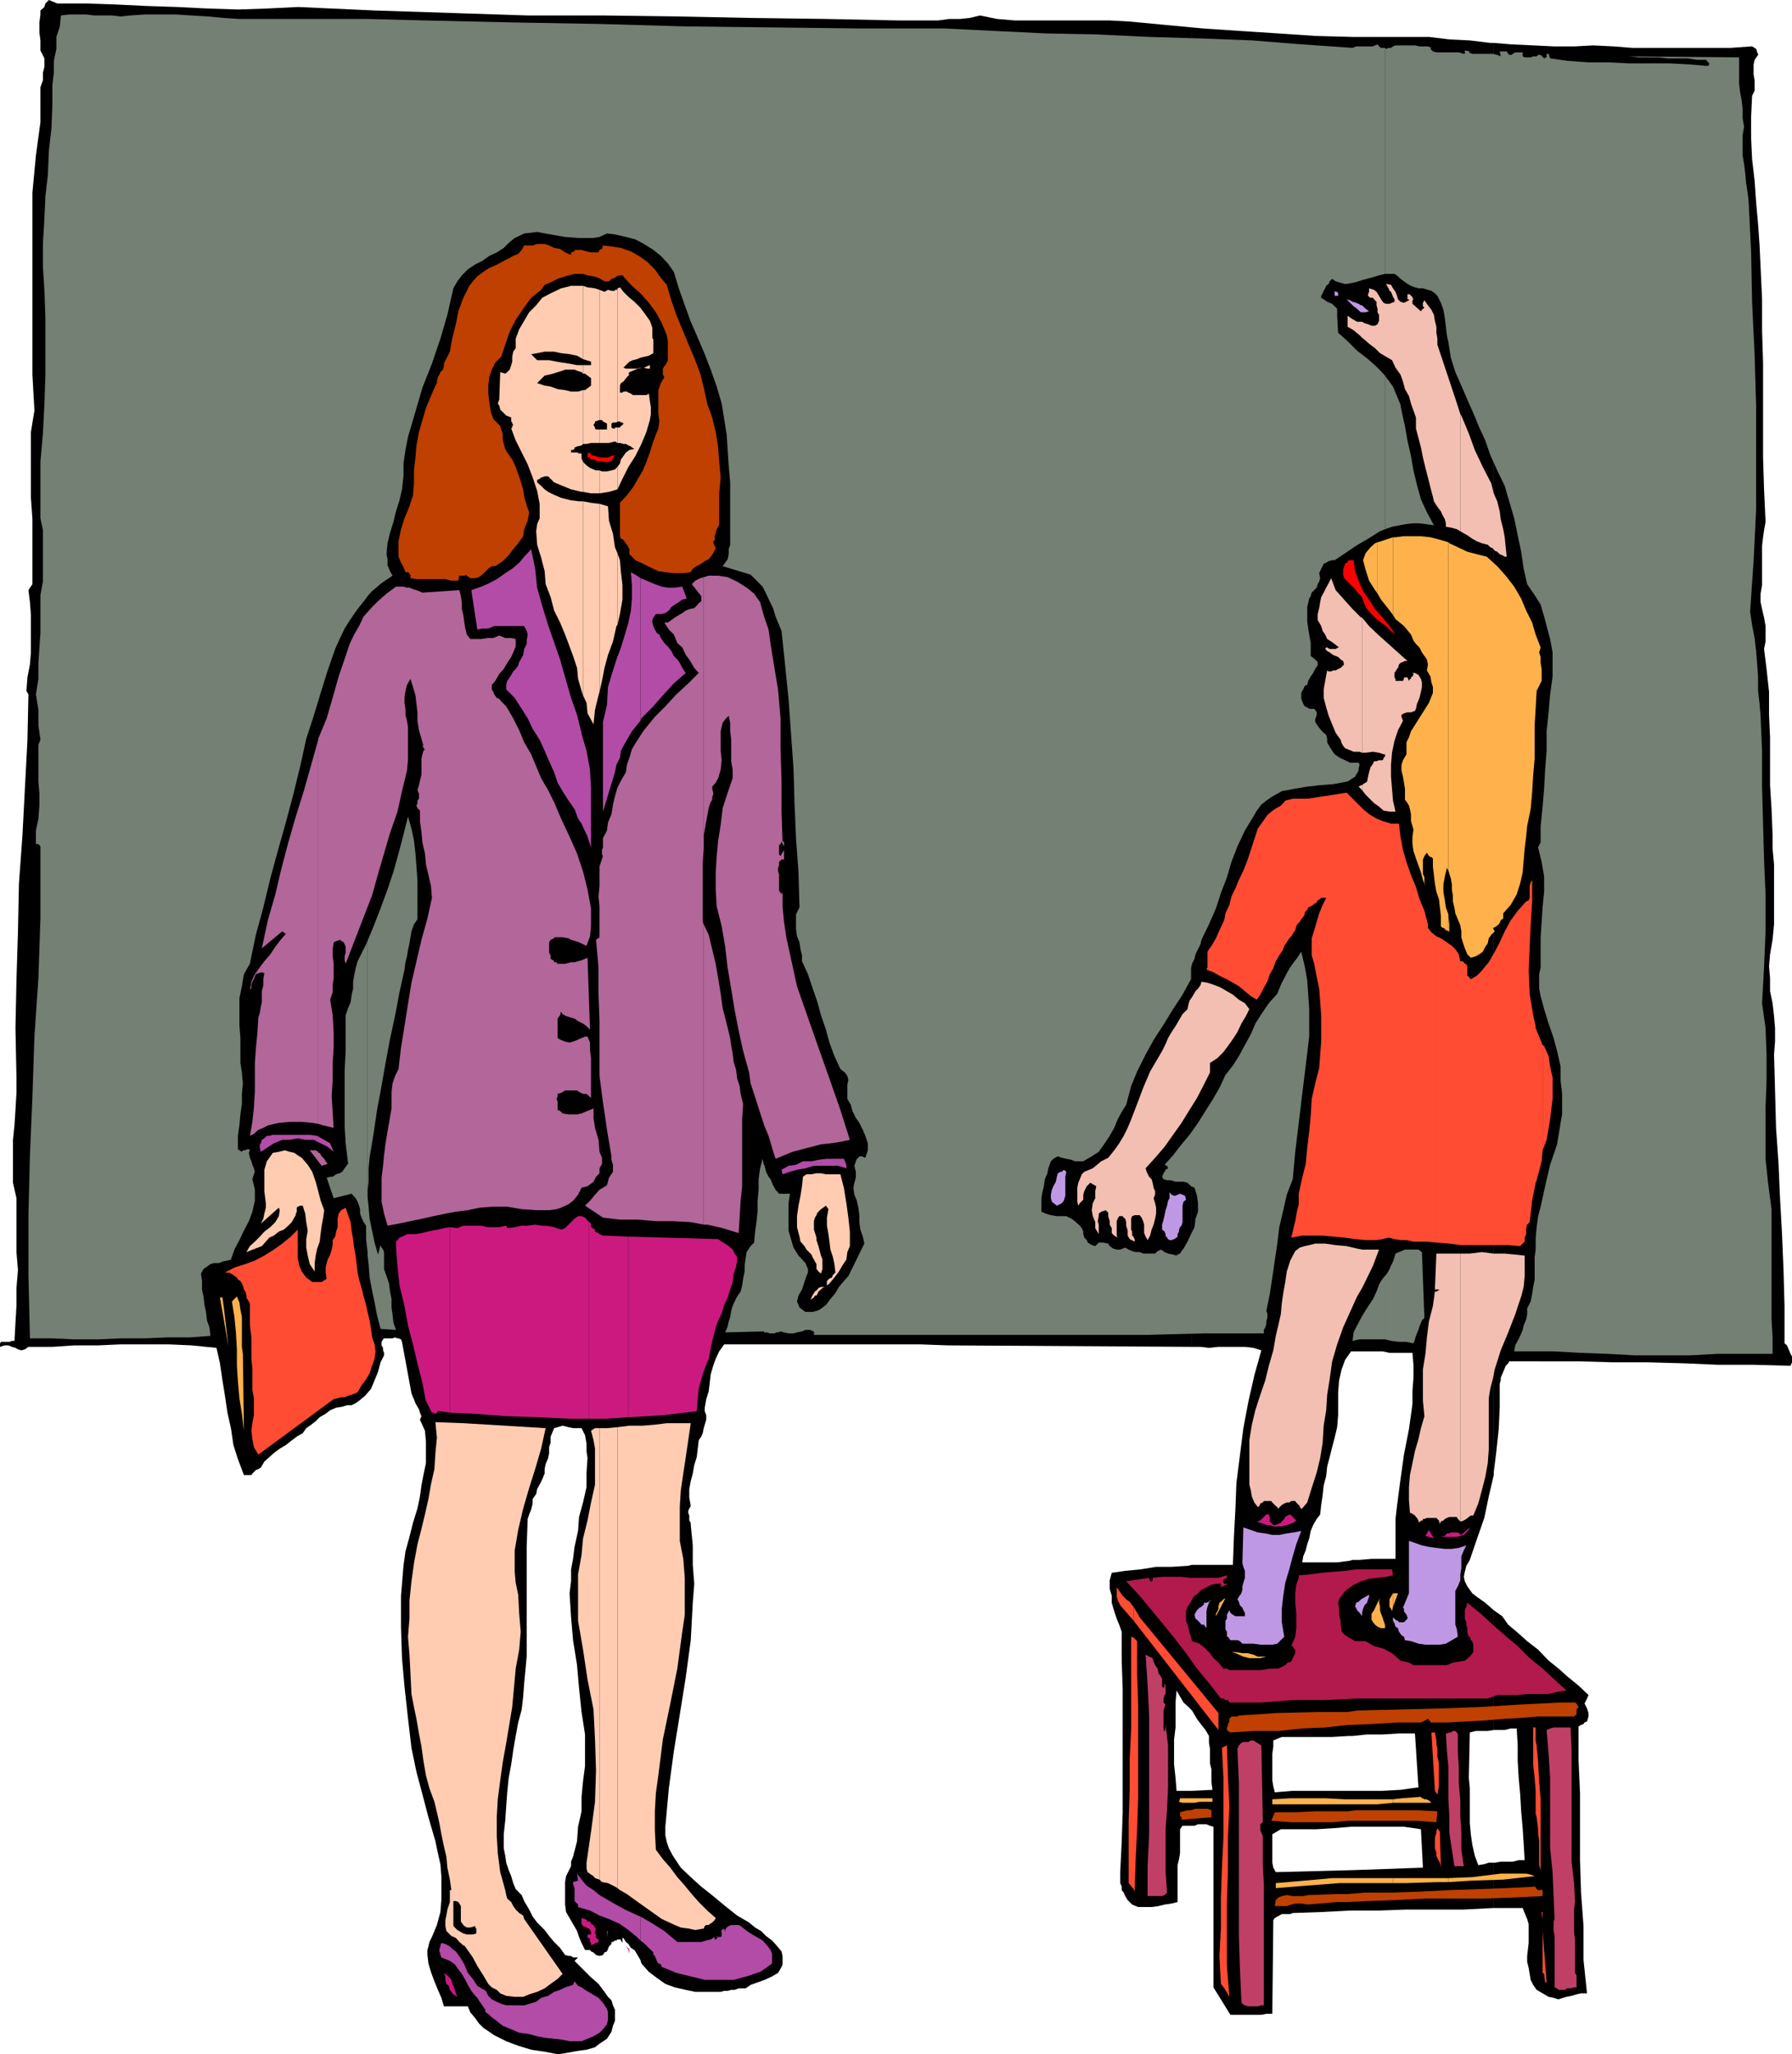<svg xmlns="http://www.w3.org/2000/svg" width="359.301" height="411.801"><path d="M239 366h.5l.7-.297h1.702l.7.297.699.203v32.2l3.398 5.5h6.203l1-.2h1.2l.199-18.8.3-.403.5-.297.399-.203.5-.297h1.7l.5-.203 5.702-.2 5.797-.3h.5v-8.098l-15.398.399-.5-.899-.2-1v-5.699l1.7-1H264l3.3-.203 3.602-.297h.297V359h-12l-3.597.3-.301-1.198-.2-1.2v-5.3l.2-1.5v-1.2l1.699-.699h10.102L270.5 348h.7v-35.297l-.7.2-2.398.3h-7L261.3 312l.5-1.2.3-1.198.399-1.2.3-1.5.5-1.199.7-1.203.7-.898.202-1.899.297-2 .203-1.902.5-1.899.2-1.902.5-1.898.5-2 .5-1.899.5-2.101.199-2.399v-4.601l.199-2.399.5-2.203.7-1.898 1.202-1.7h.297V7.402l-7.5-.199-7.398-.5-7.7-.5-7.402-.5L239 5.5V270h1.7l1.702.203 1.899-.203h5.3l1.7.203 1.601.5-1.402 5-1.2 5.297-1 5.3-1.398 11-.203 5.302-.297 5.5-.203 5.601H239v29.2l.3.5.7 1.199.902 1.199.797 1 .703 1.199v1.402l.2 1.2v2.898l.3 1.203v2.598l.2 1.5L239 359v7m0-7h-3.098l-.203-2.598-.297-2.699v-5l.297-2.402v-5l.203-2.399 1.399 2.399 1 .902.699.7v-29.2l-.898.2-3.2.199h-3.101l-3.102.5-3.097.3-2.7.399-.402 1.5v1.699l.402 1.402v1.399l.5 1.699.5 1.5.5 1.203.5 1.399v5.8l.2 5.7V363.3l-.2 6-.3 6v2.199l.3.703v.7l.399.5.3.699.5.8.899.899 1.2.5h2.702l1.399-.2 1.199-.3 1.402-.2 1.2-.3v-7.399l.3-1.199.2-1.203v-4.797l.5-.703H239v-7"/><path d="m239 5.5-5.3-.5-7.4-.7-3.8-.198h-19l-3.598-.301-3.402-.7-2.098.5-1.902.2h-2.2l-2.198.3h-7.903l-14.597-.3-14.903-.2-14.898-.3-14.899-.2h-15.101l-15.301-.5-15.398-.5-15.403-.699-6 .301-6 .2-6.199-.2-6-.3-6-.2-6.2-.3-6-.2h-5.8L9.8 0l-.698.703-.2.7-.8.699v.8l-.2 1.598v2l.2 1.602v2l.8 1.601v1.7l-.3 1.199v1.5l-.5 1.398v7l-.903 6.703-.699 7.399v36.5l.402 7.199-.703 4.3v13.2l.301 4.3v13l-.8 1.2.3 2.402.2 2.598v7.5l-.2 2.402-.5 2.598-.2 2.699.4.703-.2 9.297-.5 9.402-.5 9.598-.7 9.602-.198 9.601L3.3 196.5l-.2 9.602.2 9.898v3.102l-.2 3.398-.199 3.102-.3 2.898v8.602l.699 3.101V251l.3 3.602-.3 3.601v3.598l-.2 3.402-.199 3.598h-.5l-.5.199H.2l-.199.3v.7l.902-.297H1.7l.703.297.7.203.5.297.699.203L5 270.5l.7-.5h4.8l4.402-.297H19.7l4.5-.203h9.602l4.601.203 5 .5.7 3.098.5 3.402.5 3.098.5 3.402.699 3.098.5 3.402.898 2.797 1.203 3.203h1.5l.2-.3.699-.7.5-.203.5-.297L53 293l1-.898.902-.801 1.2-.899 1.199-.699 1-.8L59.5 288l1.2-.7.702-1 1-.698.899-.7.8-.8 1.2-.7.898-.699 1.203-.5 1.2-.203 1-.297h.898l.8-.402.7-.5 1.2-1 1.202-1.399.7-1.699L75.8 275l.5-1.898.699-1.399v-.5l-.2-.5v-.5l-.3-.5V269l.3-.5.2-.2h1.7l.5-.198.5.199h.202l.5.199.2.5 1.898 10.3.3.802.2.398.3.8.4.7.3.5.2.703.3.7-.3.699 1 2.199.202 2.101v4.399l-.5 2.402-.402 2.098-.3 2.199-.5 2.402-.9 2.899-.698 2.8L81.3 311l-.399 2.902-.5 6v6.2l.2 6.3.5 5.7.699 6.3.699 6 1 4.801 1.2 4.5 1.202 4.598 1.399 4.8.5 2.399.5 2.203.199 2.399v4.8l-.2 2.399-.698 2.601-1 2.399-.5 1-.2.902-.203.7v1l.203 1.699.5 1.699.7 1.902.699 1.7.699 1.597.5 1.703h4.8l.5 1.2 1 1.199.7 1 .902.898 2.2 1.5 2.398 1.203 2.402.899 2.598.8 2.7.399 2.6.5 1.5-.2 1.602-.3 1.2-.2 1.5-.199 1.699-.5.898-.699 1.5-1 .903-1.402.3-1.2.399-1v-2.199l-.399-.902-.3-1-.7-.7-.703-1-1.199-1.597-1.7-1.5-1.698-1.703-1.403-1.398.703-.7h-1l-.402-.3h-.5l-.7-.2-1-1.402-1.198-1.2-1-1.198-.903-1.2-1.5-1.5-.898-1.199-.7-1.402-1-1.7-.5-1.199-1.199-1.199-.5-1.203-.402-1.398-.5-1.2-.5-1.5-.2-1.402-.3-1.5v-2.797l.3-2.703.2-2.898.2-2.801.3-2.899.5-2.699.402-2.8.5-2.903.5-2.7.7-2.597.3-2.601.2-2.7.5-5.3v-22l.199-5.602.3-.898.399-1 .3-1.2v-.902l.7-1 .2-1 .5-.898.5-1 .5-1.2v-.902l.202-1 .5-1.2.2-1v-1.198l.3-.899V288l.5-1.2.2-.5.699-.198 1-.301 1.199.3.902.2h1.7l.699 1.402.3 1.7v1.5l.2 1.398-.2 2.902v2.899l-.699 3.101-.8 2.899-.2 2.8-.703 3.2-.297 2.398-.402 2.102V317l-.3 2.402.3 4.801.402 4.598.797 5 .403 4.601.5 4.801.699 4.5V354l-.399 3.102-.3 3.101v2.899l-.7 3.101-.203 2.899-.797 3.101-.402 1v.899l-1 2-.2 1.199v4.5l.2 1.5.7 1.199.702 1.203.797 1.399.403 1.199.5 1.199.699 1.402h1l.199.301.5.2.5.5.7.199v.5-.5l.702-.2.297-.5.5-.199.203-.5.2-.5.5-.5v-.402h.3l.399-.301h.3l.2-.2h.699v.2l.3.5v-1h.2l.5.8.5.403.5.797.7.402.5.801.402.7.3.5.2.699 1.5 1.699 1.597 1.199 1.703 1.203 1.899.7 2.199.5 1.902.398h5.098l.7-.2h.702l.7-.199h.699l.8-.3h1.399l1-.7 1.402-.5 1.399-.5 1.5-.699 1.2-.703.7-1.2.202-.5v-1.698l-.203-.899-1-1.203-.898-1-1.2-.898-1-1-1.199-.7-1.203-1-1.199-.699-1.2-.703-2.398-1.898-2.402-2-2.398-1.899-2.102-1.902-2-1.899-1.598-2.402-.8-1.5-.403-1.2-.297-1.398v-1.699l.7-7.703 1-7.398 1.199-7.399 1.199-7.5 1-7.402.402-7.5.297-3.801-.297-3.797v-3.902l-.402-4.098v-.402l-.3-.5v-1l-.2-.5v-.399l.2-.5.3-.5-.3-1.699V298.5l.3-1.598.402-1.5.297-1.699.5-1.601.203-1.7.2-1.699.5-.703.3-.7.2-1 .199-.698.3-1v-.899l-.3-.8v-.7l.3-1.703.5-1.598.2-1.699.199-1.703.5-1.7.5-1.398.7-1.5 1-1.402h39.3l5.602.203L239 270V5.5M271.2 383h5.3l5.5-.2h11.5l5.8-.3h.2v-9.098h-1l-.898.301-1.2.2L295.7 372l-.5-2.2-.297-2.097-.203-2.203v-7l-.199-2.098.2-9.101 1.202-.301h2.399l1.199-.2v-24l-1.7-1.5-1.698-1.198-.903-.7-.5-.699-.5-.703-.5-1-.199-.898.2-1 .3-1.2.7-1.199 1.402-4.101 1.5-4.301.898-4.301 1-4.297V8.602h-.7l-4.1-.5-4.098-.2-4.102-.5h-15.3v263.5h6l1.402.301h4.597l.203 2.399v2.601l-.203 2.7v2.597l-.699 5-1 5.102-.7 5-.698 5.3-.301 2.598v8H275l-2.398.203h-1.403V348l2.903-.297h3.097l3.301-.203h3.2l.702 10.8-3.601.5-3.602.2h-6v7.203H281.5l3.402.5.399 7.7-14.102.5V383"/><path d="M299.5 382.5h5.8l.4 1 .5 1.203.3 1v3.797l-.3 2.602v1.199l.3 1.199.2 1.203.202 1.2.5 1 .7 1 2.398 1.398 1 .199 1 .3.902-.3.7-.2 1-.198 1-.301.898-.2h1.2l-.7-6.699v-6.8l-.5-6.7-.2-6.5V359.5l-.3-6.7v-6.698l.5-.301.5-.2.2-.3.5-.2.3-1v-.699l-.3-.902-.5-1 .5-1 .3-.7-2-1.898-2.098-1.699-1.902-1.703-2-1.598-2.098-2.199L306.2 329l-1.898-1.7-1.899-1.597L301.2 324l-1.699-1.2v24h2.2l1.202-.3h1.2l.199 3.402V353l.199 3.402.3 3.301.2 3.399.3 3.398.2 3.102.2 3.3h-1.2l-1.2.301h-2.398l-1.203.2h-.199v9.097m-.001-87.297.5-4.101.5-4.602.2-4.5v-4.598l.202-.699v-.5l.297-.703.203-.5.297-.7.203-.5.5-.5.2-.398H316.5l7 .2h7l7.2.199 6.902.3h7.199l7.199.2.3-.7v-1.199l-.3-.5-.2-.5-.3-.699-.2-.5-.5-.402v-7.5l-.198-7.2-.301-7.199-.399-7.199-.3-6.902-.5-7.2-.2-7.5-.203-7.199.203-2.601v-2.7l-.203-2.398-.297-2.601-.5-2.399v-2.601l-.203-2.399.203-2.402.5-2.899.297-3.101v-12l-.297-3.2v-2.8l-.203-5.098-.297-4.8V147.8l-.203-4.5v-4.598l-.5-4.601-.5-4 .301-1.5V125.5l-.3-1.7-.4-1.698-.3-1.399V119l.3-1.7v-7.898l.2-1.699.2-1.402.3-1.7-.3-6.5-.2-6.398v-19l-.2-6.5V60l-.3-6.5-.2-4.297-.3-4.3-.398-4.403-.301-4.297-.5-4.3-.2-4.301V23.5l.2-4.297.5-1v-2.101l-.2-1.2v-2l.2-.902.699-1v-.2l-.2-.3v-.2l-.198-.5-.301-.198-.5-.301h-.2L347 9.6h-19.7l-3.8-.3-4.098-.2-3.601.2H311.5l-4.098-.2-4.3-.199-3.602-.3v286.601"/><path fill="#738073" d="m73.7 251.703.202 1.7.2 2.699.5 2.601.5 2.399.5 2.601.699 2.7 3.101.199-.5-1.399-.203-1.703-.199-1.398v-1.7l-.3-1.5-.2-1.601-.5-1.5-.5-1.399V251l-.2-.5-.3-.398-.2-.5-.5 1.898-.698-2.398-.5-2.399-.5-2.402-.2-2.399L73.7 240v11.703m0-11.703v-51.398l-.298.699-1.703 3.402-.398 1.399-.301 1.5-.2 1.199v1.402l-.3 1.2-.2 1.5-.5 1.199-.5 1.398v7.203l-.198 3.797v11.3l.199 3.403.5 4.098-.2.199-.5.703-.5.7-.5.3-.699.2-.703.5h-.5l-.699.199 1.402 4.101 3.598-.902.8.902.4.7.3.8.2.7v.898l.3.8.402.899.5.703v2.7L73.7 251v.703V240"/><path fill="#738073" d="m73.7 238.8.202-1.898v-2.699l.2-2.101.8-4.801.7-4.801.898-4.797.8-4.601.9-4.801 1-4.598.902-4.8 1-4.5.199-1.5.3-1.2.2-1.203.3-1.398.399-2.399.5-1.402.7-1v-7.899l-.2-2.699-.2-2.601-.3-2.602-.5-2.398-.7-2.399-.898 3.598-1 3.8-1 3.602-1.203 3.598-1.398 3.8-1.399 3.602-1.203 2.899V238.8m.001-119.3.902-1 1.898-1.598 2.2-1.5-.5-.902-.5-1.2v-1.198l-.2-1 .2-2.2.5-2.101.702-2.2.5-2.101.7-2.2.5-2.198.3-2.602v-2.598l.399-2.699.5-2.601 1.5-5.102 1.398-4.797 1.903-4.8 1.699-5 1.398-4.801 1.203-5.301.797-1.399.903-1.199L93.8 54l1.5-1 1.398-.7 1.403-1 1.5-.698 1.398-.899 1-1 1.2-1 .902-.402 1-.5 2.597-.301 2.703.5 2.899.5 2.601.203H119l1.2-.203 1.5-.7 1.6.2 2.2.5 1.902.5 1.7.902 1.898 1.2 1.5 1.199 1.402 1.5 1.2 1.699 1 3.3 1.199 3.403L138.5 64.5l1.402 3.203L141.301 71l1.199 3.102 1.2 3.398 1 3.402.5 3.098.5 3.102.202 3.101.2 3.098.3 3.402v12.5l-.3.899v1l-.2 1-1 1.398 5.598 1.703 1.2 1.2 1.202 1.199.7 1.398.699 1.5.699 1.402.5 1.7.5 1.199.7 1.699.702 6.703.7 6.899 1 14L159.3 161l.3 7 .5 6.902.2 7-.7 1.399v2.902l.2 1.5.5 1.2.199 1.398.3 1.199v1.203l1.2 2.598.902 2.699 1 2.902.7 2.598 1 2.902.699 2.598 1 2.703 1.199 2.598.902.699.5.703.2.797-.2.902v2.899l.7 1.199.3 1.203.7 1.399.699 1 .7 1.398.5 1.203.5 1.5v1.399l-.5 1.5-.7-.301h-.5l-.198.3-.301.2-.2.5-.3.902.3 1.2v1.199l-.3 1-.2 1 .2 1.398.5 1.203.3 1.399.2 1.5V245l.199 1.5.5 1.402.3 1.399-3.198 6.5-.903 1-1 1.199-.699 1.203-1 1.2-.898 1.199-1.2.898-.703.3-.797.2H161.5l-.7-.5-.5-.398-.198-.5-.301-.7.3-1.199.7-1.203.5-1.5.398-1.2.301-.698v-.7l-.3-.699-.2-.5-1.398-1.5-1-1.601-1-3.399v-5.5l.3-1.902H156.2l-.699-.801-.5-.898-.5-1.2-.398-.5-.5-1-.301-1.199-.2-.402-.199-1-.5 1.902-.3 2.2v2.097l-.2 2.203v1.899l-.203 2.199-.297 2.101-.203 2.2-.699.699-.8 1.199-.2 1.203-.2 1.5v1.2l-.3 1.398-.2 1.402-.3 1.2-.7 1-.5 1-.398.898-.3 1-.2 1.199-.3.902-.2 1-.5 1.2 7.7-.2.199.2h.5l.5.199h1l.398-.2h.3l.5-.199.7.2.902.199h1l.699-.2 1-.199.699-.3h1l.902.5h-.203v.5h66.703l11.5-.301h12v-.7l.297-.5.203-.699v-.5l.2-.699v-.902l-.2-.5.7-3.399.5-3.3.5-3.399.5-3.402.398-3.301.8-3.398.7-3.102 1.2-3.098.5-5.5.702-5.8.7-5.801.699-5.7.699-5.8v-5.5l-.2-2.899-.198-2.902-.5-2.797-.7-2.902-.8 1.199-.7.902-.703 1-.699 1.2-.5 1-.5.898-.5 1.203-.398 1-1.7 1.899-1.5 2.199-1.203 1.902-.898 2.098-1.2 2.199-1.199 2.203-1.203 1.899-1.5 1.898-1.199 2.602-1.398 2.398-1.403 2.203-1.5 2.399-1.699 2.398-1.598 1.902-1.703 2.2-1.699 1.898.5.203.2.5-.5.297-.2.402-.2.301-.3.7.3.5.7.199h.7l1 .3h1.6l.802.2.699.699.699.3.5 1.602.2 1.5v1.7l-.5 1.398-.2 1.699-.7 1.402-.698 1.5-.801 1.399-.399.5-.3.5-.5.199-.2.203-.703-.203-1-.2-.699-.3-.7-.5-.698.3-.5.5h-2.403l-.699-.3h-.8l-.7-.2-.7-.3-.698-.398-1 .398h-.7l-.703-.2-.699-.5-.3-.5-.9-.198h-1l-.698.699-.7-.2-.8-.5-.2-.5-.5-.5-.203-.699v-.5l-.297-.699-.402-.5-1-.902-.7-.5-1-.5h-1.898l-1.203-.2-1-.3-.898-.399v-2.699L209 239l.3-1.2.2-1.398.5-1.199.2-1 .5-1.402.5-.5.902-.5.8.3.899.2 1 .199.699.3h1.7l1.702-1 1.399-.898 1.199-1.699 1-1.5.902-1.601.7-1.7.8-1.5.899-1.402 1-3.797 1.199-2.902 1.7-3.399 1.6-2.902 2-3.098 1.9-3.101 1.902-2.899 1.699-3.101v-2.2l.199-.898.5-1 .2-.902 1-2 .202-.899 1.5-3.101 1.399-3.2 1-3.101 1.199-3.098.902-3.101 1.2-3.098 1.5-3.203 1.699-2.797.699-1.203.902-1.2 1-.8 1-.7 2.098-1.198 2.7-.5 2.402-.399 2.597-.3 2.602-.2 2.699-.5.5-.203.402-.297.797-.5.203-.402.5-.801v-.398l.2-.801-.2-.399H270.7l-1-.5-.699-.3-.7-.399-.698-.5-.5-.703-.5-.797-.5-.902v-.7l-.2-.8-.5-.399-.5-.5-.402-.5-.5-.699-.3-.5v-.5l.3-.902v-.5l-.3-.5-.2-.2h-1l-.398-.3-.5-.2-.301-.5-.399-1v-1.199l.2-.402.199-.297.3-.703.5-.2.2-.8.5-.898.5-.7.398-.8.5-.7v-.699l-.5-.5-.898-.703v-2.598l-.301-1.699-.2-1.203-.198-1.5v-2.797L262.5 120l.3-.5.2-.7 1-1 .2-.698.3-.5.2-.7-.2-1 .2-.402.202-.5.297-.5.203-.5.5-.2.5-.3.7-.2h.5l2.097-1.398 2.203-1.5 2.399-1.402 2.398-1.5 1-.398V75.3l-1.5-1.598L274.301 72l-2.2-1.7-1.902-1.898-1.898-1.699-.2-3.402v-1.399l-1-1-.5-.199-.5-.203-.699-.5-.5-.297v-.402l.297-.5.203-.5.297-.5.203-.5.5-.399.2-.5.5-.5.699.5.699.2 1 .3h.7l1.5-.3 1.6-.5 1.5-.399 1.7-.5 1.2-.3V9.601h-.798L276.5 9.3l-.3-.399-.5.2-.4.199h-3.398l-.703.3-10.097-.699-10.102-.8-10.3-.399-10.298-.3-10.601-.5-10.102-.2-10.297-.5-10.101-.5h-17L155 5.5l-17.5-.2-17.3-.5-17.298-.3-17.5-.398L73.7 3.8v115.7m0-115.7H48l-3.098-.198L41.7 3.3l-3.297-.2-3.101-.199H29l-2.898.2-1.903.199-1.699-.2h-3.598l-1.601-.199h-3.399l-1.703.2L12 5.3l-.7 2.101V9.8l-.5 2.402v2.399L10.5 17v4.102l-.2 4.8-.5 4.301L9.603 35l-.5 4.3-.2 4.602-.3 4.801V53.5l.3 4.602.2 5.699v11.5l-.2 5.8-.3 5.801-.5 5.7v11.3l.5 2.399v10.3l-.5 2.7v7.601l-.2 2.899-.203 3.101v3.2l-.5 3.101.5 3.098v3.101l.403 2.899-.403 1v7.402l.203 2.399v2.398l-.203 2.602-.5 2.398v2.703h.5l.203.2.2.3v14.399l-.403 12-.797 11.699-.402 12-.5 11.8-.3 12v12l.3 12.7h4.5l4.402.199H19.7l4.5-.2H29l4.602-.198h4.5l4.097-.301-.199-1.7-.5-1.398-.2-1.703-.3-1.398-.2-1.7-.3-1.402v-1.7l-.2-1.5.5-.898 1.4-1 .702-.199h1l.7-.3 1-.2.699-.203.699-2 1-1.898.902-1.899 1-1.902.7-1.899.5-2.199V238.5l-.2-.898-.3-1.2.3-1 .2-.5-.2-.699-.3-.703-.2-.7-.3-.698-.2-1 .2-.7h-.7l-.203.2h-.5l-.199.3-.5-.3-.3-.2v-2.699l.3-2.101.2-2.2.3-2.101v-2l.2-2.098-.2-2.203-.3-1.898v-5l-.2-2.7v-5.3l.5-2.399.402-2.402 1.2-2.098 1.199-5.8 1.5-5.5 1.398-5.801 1.5-5.5 1.602-5.7 1.5-5.601 1.398-5.7 1.203-5.5 1.5-4.601 1.399-4.598 1.398-4.5 1.5-4.3.903-2 1-2.102 1.199-1.898 1.398-2 1.5-1.899.5-.703V3.8M277.7 268.5l1.202.3 1.598.2h1.5l1.402.3.297-.8.203-.7.2-.5.3-.698.2-.7.3-.699.2-.5.5-.5-.5-13.203-.7-.5H281.7l-.699.3-.5.2-.7.3-.198.7-.301.902-.399.801-.3.7-.5.898-.403.5V268.5m0-12.7-.298.302-.5.699-.402.699-.5 1.402-.7 1.5-.8 1.2-.898 1.398-.7 1.203-.8 1.5-.7 1.399-.203 1.699 1.403-.301h5.097v-12.7"/><path fill="#738073" d="m277.7 106.102 1.402-.5 2.597-.5 1.5-.2h1.403l1.5.2 1.398.199-1.398-2.598-1.2-2.601-.8-2.899-.7-2.902-.5-2.899-.703-3.101-.5-2.899-.699-3.101-.2-1.2-1-2.398-.5-1.203-1.398-1.898-.203-.301v30.8"/><path fill="#738073" d="M277.7 54.902h1.902l.699.5.5.5 1.398 1 .703.399.797.3.703.2h.899l1 .3.699.2.7.5.5.5.702 1.402.5 1.399.297 1.699.203 1.699.2 1.703.3 1.399.5 3.101.899 2.899L293 77.3l1.2 2.8 1.202 2.7 1.2 2.902 1.199 2.598 1 2.902 1.398 3.098 1.5 3.101.903 3.098 1 3.402.699 3.399.699 3.3.5 3.399.7 3.102 1.5 2.199 1.202 1.902.7 2.399.5 1.898.699 2.602.5 2.699v4.8l-.5 3.602-.301 3.598-.398 3.8v3.899l-.301 3.8-.2 3.802-.3 3.601-.399 3.899v3.3l-.3.5-.2.5.7 2.899.5 2.902v3.098l-.301 2.902-.2 3.098-.199 3.101v6l-.3 1.399v2.902l.3 1.5.7 2.598.898 2.902 1 2.899.7 2.601.702 3.098v2.902l.297 2.399v4.3l-.297 1.7-.703 4.3-1.398 4.098-1 4.3-.899 4.102-.5 1.899-.3 2.199-.2 2.102v2.398l-.203 1.5v4.5l-.297 1.5-.203 1.402-.297 1.5-.703 1.399v1.199l-.199 1-.5 1.203-.2.899-.5 1.199-.5 1-.5.902-.198 1.2h7.898l5.3.3 5.5.2 5.5.3h11.102l5.5-.3h11v-3.301l-.203-3.602v-22.098l-.699-5.3-.5-4.801V222l.2-5.297v-5.3l-.2-5.301-.7-5 .4-7.2.3-7.199V179.5l-.3-7.2-.2-7.198-.2-7.399v-7l-.3-7.203-.2-2.398-.3-2.602v-2.898l-.2-2.7-.198-2.402-.301-2.598-.5-2.601-.399-2.7.7-10.101.5-10.297V81.301L351.8 71l-.5-10.5-.2-10.098-.5-10.101-.199-1.7-.3-1.898-.2-2.203-.203-1.598-.297-1.699v-4.101l.297-1.7-.297-1.699v-1.902l-.203-1.7-.297-1.601-.203-1.7v-5.3l-22.097-.2 1.898.2h3.902l2.098.203h3.902L340.3 12h1.898v.203l.301.297.2.203v.2l-.2.3h-.3l-3.598-.3-3.801-.2h-8.2l-4.1-.203h-4l-4.098-.297-3.601-.5-.301-.902h-.398v.699h-.301v.203h-.2l-.699-.703h-.5l-.3.3h-.7l-.5.2H305.7l-.398-.2v-.8h-1.5l-.5.3-.2.2h-.5l-.199-.2-.3-.5H300.7l.203 1-.703-.3-.898-.2H295.2l-.699-.3.2-.2-1-.198v.699h-.2l-1-.301H288l-.7-.2-.5-.5.2-.198-.7-.301h-1.698l-.903-.2h-3.898l-.5.2-.399.3h-.5l-.5.2-.203-.2v45.301"/><path fill="#bf4000" d="M114.5 51.102v-.5l.7-.2v-.3h1.402l1 .3.898.2h1.5l.2-.5.5-.2.202-.699 1.7.2 1.898.3 2 .7 1.602.898L129.8 52.5l1.5 1.5 1.199 1.703 1.2 1.399.902 3.101 1 2.899L136.8 66l1.2 2.902 1.2 2.801 1.202 3.2.7 2.8.699 3.2 1 2.8.699 2.899.5 3.101.2 2.899.3 3.101-.3 3.2v6.199l-.2.5-.3.5-.4 1.398v.703l-.3.5.3.7.2.5-.5 1-.5.699-.398.5-.801.398-.7.5-.902.5-.797.5-.402.703-1.7.2h-1.698l-1.7-.2L132 114.5l-1.7-.797-1.398-.703-1.5-.7-1.203-1.198v-1l-.199-.399-.3-.5-.4-.5-.3-.5-.5-.203-.2-.5v-6.7l1.4-1.5 1.202-1.597 1-1.703 1-1.7.7-1.698.699-1.899.5-1.703.699-1.898.5-1.2.2-1.402-.2-1.7v-4.597l.5-1.402.7-1.2-.298-.5v-1.199l.297-.5.203-.199.297-.5.203-.5v-3.8l-.203-1.2-1-2.402-1.199-2.2-1.398-1.898-1.7-1.902-1.902-1.7-1.7-1.898h-.5l-.698.2-.301.3-.7.2-.5.5h-.902l-.5-.301-.699-.399-1-.3-1.2-.2-.898-.3H115.2l-1.199.3-.7.2-1.5.5-1.398.699-1.203.5-.699 1-2 1.601-1.598 2.2-1.5 2.199L102.2 66.5l-.898 2.602-.801 2.398-1.2 1.203-.698 1.399-.5 1.5-.2 1.699v1.601l.2 1.7.3 1.898.5 1.5.7.703.699.7.199.699.3 1v1l.2.898.3 1 .4.703 1 1.399.702 1.5.5 1.398.5 1.5.5 1.602.2 1.5.5 1.699.5 1.402-.301 1.7-.7 1.699-.199 1.398-1 1.402-1 1.2L102 111.3l-1.2 1.199-1.5 1h-.698l-.7.5-1.203 1.203-.699.5-.7.2h-1l-1-.7v.2h-1.198l-.2 1H90.5l-1.2-.301h-5.8l-1.2-.2v-.699h-.198v-.3l-.301-.2h-.5l-.399-1-.5-.902-.5-1.2v-3.1l.5-2.398.7-2.2 1-2.402.699-2.2.199-2.398v-2.601l.3-2.598.2-2.402.5-2.7.7-2.398.702-2.402 1-2.399.899-2.101.3-.5v-.5l.2-.7.3-.5.2-.5.5-.5.199-.699v-.5l1.2-2.402.5-2.797.702-2.703.5-2.598 1-2.699 1.2-2.402.699-.899.898-1 1.203-.902 1.2-.797 1-.402 1-.5.898-.5 1-.5.902-.5 1-.399.7-.8.5-.899h1.699l.898-.3h1.5l.903.3 1 .5 1.199.2 1 .699 1.199.5M242.902 364.3l-6 .5v-.5l-.3-.198v-.801l.699-.2.8-.199h.7l.898-.3h2.403l.8.3v1.399M270.2 381.3l3.902-.198 5.699-.2 5.8-.3h11.7l6-.2 6-.3v-1.2h-.2v-.199l-.199.2h-.5l-.3-.2v-.203h-.2v-.297l-5.8.297-5.7.203-5.8.2-5.7.3-5.8.2h-5.5l-3.403.3v1.598"/><path fill="#bf4000" d="M270.2 379.703h-2.4l-5.5.2-1 .199h-2.1l-1.2-.2-1 .2-.7.3-.5.5-.198 1.2H258l.902-.301.797-.2h1.403l1 .2 6-.5h2.097v-1.598M270.2 365h13.702l4.098.3.2-2.198-3.798-.2h-12.5l-1.703.2V365"/><path fill="#bf4000" d="M270.2 363.102h-6.5l-4 .199h-4.098l-.7 1.699 4 .3h8.399l2.898-.3v-1.898m.001-17.302h.3l4.8-.198 4.802-.301h4.8l1.399-.7h.199v.301l.3.2v.199h3.602l3.598-.2 3.602-.199 3.597-.3 3.602-.2 3.601-.3h7.2l.199-.2.3-.199v-1l.399-.5-.398-.703-.301-.2h-2.899l-8.101.403-8.2.5-8.101.297-8.2.203-8.198.2-1.903.3v2.598"/><path fill="#bf4000" d="M270.2 343.203h-6l-8.098.2-7.7.5-.3.199h-1.2l-.203.3h-.199v.7l-.3.5v.199l-.2.5v.5l.2.199.5.3 4.8-.3h4.8l4.802-.5 4.597-.2 4.5-.5v-2.597"/><path fill="#ffb24c" d="m48.7 271.402.202 15.399-.402-3.399-.5-3.101-.3-3.399-.2-3.101V270.5l-.2-3.398L47 264l-.5-3.098 1-1 .5 1.2.2 1.398.3 1.5v6l.2 1.402m194.402 89.801H240.5l-1 .2h-2.398l-.7-.2.2-.703h6.5v.703M243.8 324v-.5l.302-.5.199-.5v-.398l.199-.801.3-.2.5-.5.4-.199-1.9 3.598m11.102 8.102h-1l-1.203.3H250.5l-1.2-.3-.898-.399-.703-.3-.797-.2h1l1.2.2h1l1.199.3.898.399h2.703m-210-67.399.899 5.297-.899-7.7zm0-2.403-.3-2.198h-.5l.8 4.601v-2.402M276.2 377.5h3.1v-1h-3.1v1m0-1h-9.098l-5.5.5-5.801.5v1l6.3-.5 6.399-.5h7.7v-1m0-14.797 3.1-.3v-.7h-3.1v1m0-1h-6.5l-3.798-.203H258.7l-3.597.203v1H276.2v-1m0-34.601.702.3h.797v-.699l-.297-.8-.203-.7-.297-.703-.203-.7v-.698l-.199-1 .2-.7-.5.899v4.8m0-4.801-.7 1.5-.5.7v1.203l.3.5.4.5.5.399V321.3m0-202.3.702 1.203 1.5 1.899.899 1.199v-15.598l-.899.297-1.5.5-.703.203V119"/><path fill="#ffb24c" d="m276.2 108.703-.5.2-.9.8-1 1.2-.5 1.398.5 1.902.7 2.2 1.2 1.898.5.699v-10.297m3.1 268.797h2.4l6.8-.2h1.902v-.8h-11.101v1m-.001-16.098h7.7l-.5-.5h-.2l-.198-.199h-.5l-.301-.203h-.2l-.199-.297-3.902.297-1.7.203v.7m0-39.301 1-2.7h-1zm0 0"/><path fill="#ffb24c" d="m279.3 319.402-.198.301-.2.399-.3.5v1.5l.3.398.2.5.199-.898v-2.7M279.3 123.3l.5.802 1.7 1.398 1.402 1.703.5 1.2.5.699.7.699.5 1 .5.699.5.703.199 1-.2 1.2.7 1.199.199 1.199.3.902v1.2l-.8 2-1.2 1.898-1.198 1.902-1.2 1.899-.402 1.199-.5 1v2.402l-.7 1.2-.3.898v1.199l.3 1.203.4 2.399v2.199l.5.699.3.5.2.703.202 1v1.399l.297 1 .203.699-.203 1.402v1.5l.203 1.399.5 1.5.5 1.398.5 1.402.399 1.5.5 1.2-.2-.7v-1l-.3-.699v-2.902l.3-.7.5-.699v.2h.2v.199l.199.3.3.2h.2l.3.3v1.602l.4 3.399.3 1.699.5 1.402.2 1.7.202 1.699v2.101l.297.297h.203l.297.203.203.297h.2l.3.203v-3.402l-.5-1.399-.203-1.402-.297-1.7v-1.5l.297-1.597.403-1.703.3.5v-65.797l-1.703-.5-1.898-.5-1.899-.203h-3.601l-1.5.203h-.5v15.598M290.402 377.3l4.797-.3 6.203-.2 6.297-.698-.797-.301-.902-.2h-5.098l-5.703.7-4.797.199v.8"/><path fill="#ffb24c" d="M290.402 186.703h.2v-1.402l-.2-1.7v-.3 3.402m0-12.203.2.703.3.899.2 1.199v1l.199 1.199v1.203l.3 1.2.2 1.199 1 2.398.199 1.203v1.2l.3 1 .4 1.199.5 1.199.702.699 1-.297.7-.402.699-.5.5-1 .5-.7.199-1 .5-.699.7-.699-.4-.703h.2l.5-.297.5-.402.2-.301.202-.5.5-.398v-1l1.5-1.7 1.2-2.101.699-2.2.5-2.199.199-2.402.2-2.398.3-2.399.2-2.101.702-3.399.297-3.3.203-3.403.297-3.398v-6.7l.203-3.3.2-3.602 1-2v-2.398l-.2-1.2v-1.199l-.3-.902.3-1-1-2.598-.703-2.402-1.199-2.399-1-2.402-1.398-2.398-1.7-2.2-1.703-1.902-2.097-1.898-2-.5-1.903-.5-1.898-.899-1.7-.8-.199-.2V174.5"/><path fill="red" d="m271.402 112.3.297 2.2.703 1.902.899 2.098 1.199 1.703 1.2 1.899 1.5 1.699 1.402 1.699 1.199 1.703-.899-.703-1-1-1-.7-.902-.698-1-1-.898-1-.5-.899-.5-1.5-.7-.703-.703-.898-.797-.801-.703-.7-.699-.699-.2-.699v-1l.4-1.203.3-.2h.2v-.3l.3-.2h.902M123.3 91.203l-.398.7-.3.5-.7.199h-.703l-1-.2h-.699l-.2-.3h-.8l-.2-.2v-.199h-.5v-.8l.5-.2.2.5.8.2.9.3h1.702l.7-.3.699-.2"/><path fill="#b24ca6" d="M169.7 233.5v.703l-1.7-.5h-4.8l-1.7.5-1.7.297-1.398.402-1.5.5-.203-.902 1.403-.797 1.5-.203 1.398-.7h1.7l1.402-.3 1.699-.2h3.398l.5 1.2M66.2 229.203l.702 1.7-1.203-1-1.398-.7-1.399-.703H61.2l-1.5-.297-1.597.297h-1.5l-1.7.703-2.601 1.7-.2-.801v-.7l.2-.199.199-.703.5-.297.5-.5h.5l.7-.203h7.402l1.5.203L65 228.5l1.2.703m50.402 180 2.398-1 1.2-.703.702-.7.797-1 .203-.898v-1.5l-.203-.699-.797-1.203-.902-1-1.5-.898-1.2-.7-.698-.5v10.801m0-10.801-.7-.3-.703-.899-.297.7-1.601.5-1 .5-1.2.398-1.199.8-1.402.399-1 .8-1.398.403-1 .297H101.5l-1-.297-.898-.402-1-.5-.7-.7-.5-1-1.703-1-.898-1.398-1-1.203-.7-1.7-.699-1.198-1-1.399-.703-.5-.5-.5-.898-.5-.801-.203-.2.5v.203l-.198.5v.5l.199.5v.2l.199.5.5.199 1.2.5 1 .699.702 1 .7.902.699 1.2.5 1 .699 1.199.8 1 .4.398.5.8.5.7.5.703.202.7.7.5.5.5.699.5 1.5 1.199 1.699.699 1.602.699 1.699.203 1.898.5 1.5.297 1.903.203 1.699.2 1.398.3h2.403v-10.8m0-15.903 1.699.5 1.898 1 1.903.703 2.199 1 1.699 1.2 1.7 1.398.702.699v-4.797l-.5-.203-2.601-1.2-2.7-1.5-2.402-1.398-1.199-1-1.398-.902-1-1.2v5.7m0-5.7-.903-1.198.203 1.398-1 .3v.403l.297.797v2.602l.703.699v.5l.7.199v-5.7m0-211.698.3.699.899 1.902.699 2.2v-11.801l-.2-3.801-.698-3.801-1-3.398v18m0-18v-.2l-.903-3.601-1.199-3.399-2.2-7.699-2.398-6.902-1.203-3.899-1-3.601-.398-3.801-.801-3.898-1.398 1.5-1 1.199-1.403 1.199-1.398.902-1.7 1.2-1.5.8-1.601.7-2 .699 1.2 7.902 1-.203h1.202l1.2-.5h6l.5 1 .199.703-.2 1.2v.699l-.5 1-.199 1.199-.5.902-.3.5-.2.7-.5.699-.5.5-.402.699-.5.8-.3.399-.2.8v.903l1.7 1.7 1.402 2.199L105.8 144l1 2.102 1.398 2.199 1 2.199.903 2.102 1 2.199.699 2.101 1 1.7 1.2 1.898 1.2 1.703.702 1.899.7 1v-18"/><path fill="#b24ca6" d="m128.402 389 .899.703 1.699 1.7v.5l.3.199.4 1 .3.5.5.199.2.5.5.199 2.402 1 2.898.703 2.8.7h5.802l2.597-.7 1.5-.5 1.203-.402 1.2-.801 1.199-.898v-1.899l-.301-.8-.7-.903-.898-1-1.203-.7-1.199-.698-1-.7-1-.8-.398-.2h-1.5l-.5.2-.403.3-.297.5v.399l-.203-.7-.5.301v.2h-.199l.2.199v.8l-.2.2h-.5l-.5.5h-.2v-.5l-.8.5-.898.199-1 .3H135.8l-2.602-2.198-2.699-1.7-2.098-1.199V389m.001-244.5.2-.5 2.199-2.2 2.101-2.398 2.2-2.402 2.398-2.098-.7-1-.5-1-.5-.699-.698-.703-.5-1-.7-.898-.703-.7-.699-1-.3-.699-.5-.3-.4-.7-.3-.703-.2-.7v-.5l.2-.5.5-.698h1l.902-.2.7-.5.5-.699.699-.5.8-.5.7-.5.898-.203-.898-2.398-1.5.199h-1.399l-1.203-.2-1.398-.5-2.399-1-.5-.199V144.5"/><path fill="#b24ca6" d="m128.402 115.902-.703-.5-1.199-.699.2 2.598V120l-.2 2.402-.5 2.399-.7 2.402-.8 2.598-.898 2.402-.7 2.2-1 3.3-.203 3.598-.797 3.402v18l2.399-7.902.3-1.5.7-1.399.199-1.402.8-1.5 1.4-2.398 1.702-2.102v-28.598M144 388.3l-.3-.198v.199zm0 0"/><path fill="#b26699" d="m63.8 232.8.7.903 1.2-.402-.4-.5-.3-.5-.5-.5-.398-.7H63.8v-.199 1.899m0-1.899-.5-.3h-1.198L63.8 232.8v-1.899m0-5.601 1 .302 2.102.5-.203-3.2-.199-3.101.2-3.301v-3.398l.202-3.102v-3.098L66.7 203.5l-.5-3.098.5-1.5V197.5l.203-1.398v-2.899l-.203-1.5v-1.402l.203-1.399 1.2-.5.8.5.2.399.199.5V191l-.2.703v.797l.2.703 5.3-13.703 1.2-4.297L78.199 167l1.5-4.297.903-4.101 1-4.102.199-2.098v-6.699l-.2-1.203-.3-1.2v-1.198l-.2-1.2v-1l.2-1.402.3-1.2.7-1.198.5 1.601.5 1.7.398 3.398v1.699l.301 1.902.5 1.7.402 1.398H84.7v.203h.203V150l.297.203-.297.297-.203.703-.199.899v3.199l-.3 1.199-.2.902-.3 1 .3.7v1l-.3.398v.5l-.2.5.2.5.5.5v2.102l.3 2.199.2 2.101.5 2.2.202 2.199.5 2.101.5 2.2.2 2.398-.903 4.102-1.199 4.3-1 4.301-1 4.297-.7 4.3-.698 4.403-.7 4.297-.5 4.3-.703 1.403-.5 1.5-.199 1.7v3.3l-.3 1.7-.2 1.199-.3 1.699-.4 2.402-.3 2.399-.2 2.101-.3 2.399v4.8l.5 2.399.7 2.402 2.202-.402 4.797-1 2.203-.5 2.399-.5 2.101-.399 2.399-.3 2.398-.5 2.703-.2h2.797l2.903.5 2.898.2h2.602l1.5-.2.898-.3 1.5-.7.902-.699 1-1.203.7-1.398 1.199-.301 1.199-.899.5-1 .7-.699v-1l.5-.902v-1.2l-.5-1.199-.2-2.402-.7-2.398-.3-2v-1.899l-.7.297-1 .402-.698.301-.903.2H114l-1.2-.2-.5-.5-.5-.203v-1.7l-.198-.5.199-.5v-.5l.699-.198.8-.5h2.4l.402.3.8.399h.7l.898.8v-8l-.2-1.601V209l-.5-1.2h-.5l-1.198.5-.403.2-.797.3-.703.2-.898-.2-.801-.3-.7-.398v-3.899l.5-.703.2-.7.3.5.7.403 1 .297.7.203.702.5 1 .5.7.5.699.7-.5-14.403-.5.203-.7.297-.699.203-.703.2h-.699l-1.2.3h-1.5l-.198-.3h-.5v-.2l-.2-.203-.5-.297v-.703l-.3-.5v-2.098l.3-.5.7-.3v-.2h1.699l1.199.2.5.3.7.2.902.3.8.399.7.3.699-1.898.199-2v-3.601l-.7-3.801-.898-3.598-1.203-3.601-1.5-3.399-1.699-3.601-1.398-3.301-1.2-2.399L108.5 156l-2-4.797-1.398-2.402-1-2.399-1.2-2.402-1.402-2.398-1-1-.398-.5-.5-.2-.5-.699-.2-.5-.3-.5v-.902l.699-.801.8-1.398.899-1 .7-1.2.8-1.199.402-.902.5-1.2v-1.5l-.902-.199h-1.2l-1.198-.5-1.2.5H97.7l-1.199.2h-2.2l-.698-.899L93.3 126l-.2-1.2-.199-1.5-.3-1.198v-1.2l-.2-1.402-.3-1.2-7.403.5-.699-.3-.5-.2-.7-.198-.698-.301h-.5l-.7-.2h-1.5L77.5 119l-1.7 1.5-1.398 1.402-1.5 1.7L72 125.5l-1 1.703-.898 1.899-.801 2.398-1.399 4.102-1.203 4.3L65.5 144l-1.7 4.102V225.3"/><path fill="#b26699" d="m63.8 148.3-1.398 5-1.5 5.302-1.601 5.101-1.5 5.2-1.399 5.3-1.203 5.098-1.5 5.199-1.199 5.602 4.102-3.399.699.5-1.2 1.399-.902 1.199-1 1.5L53 192.703l-.898 1.2-1 1.398-.7 1.5-.3 1.699.3-.5v-.5l.2-.7.3-.5.399-1 .5-.198.699-.2.5.2-.2 1.199v1.199l-.3 1.203v2.2l-.2.898-.198 1.199-.301 1-.2 3.102-.3 3.101-.2 2.899v5.8L50.903 222l-.3 2.902-.5 2.801.8-.402.899-.801 1-.398.898-.5 2.203-.5 2.2-.2H60.5l2.102.2 1.199.199v-77m77.301 97.199h.699l3.101.703 3.2 1 .199-3.101.199-3.399.3-2.902v-13.399l.2-3.101-.5-2-.2-1.598-.5-1.5-.198-1.703-.5-1.598-.2-1.699-.3-1.703-.2-1.398-.703-2.899-.797-3.101-.402-2.899-.5-3.101-.5-2.899-.7-2.902-.698-2.899-1-2.101V245.5"/><path fill="#b26699" d="m141.102 185.3-.2-.5V173l.2-2.898v-54.399l-.7.2-1 .5-.703.699 1.903 2.398v1l-.2.203-.3.2-.2.3-.203.2-.297.3-.203.2-1 .199-.699.3-.7.5-.698.399-.801.5-1.399 1h-.703l.903 1.402 1 1 .699 1.7 1 .898.699 1.5.7.902 1 1.7.902 1L138 137l-2.398 2.203-2.2 2.399-2.101 2.101-2.2 2.7-1.699 2.597-.703 1.203-.5 1.7-.5 1.398-.199 1.5-1 1.699-.7 1.402-.5 1.7-.398 1.699-.3 1.902-.7 1.7-.203 1.597-.797 1.5v1.902l-.203.5v.899l.203.3-.703 2.102v3.899l-.199 2.101.2 2v6.2l-.7.5.5 5.5v5.3l.2 5.5v11l.702 5.297.797 5.5.903 5.3v.7l.3 1v1.402l-.8 1.2-.403 1.5-1.5.898-.898 1-1 1.203-1 1 3.601 2.399 3.399.398h3.601l3.598.3h3.402l3.598.2 2.602.5v-60.2"/><path fill="#b26699" d="m141.102 167.5.5-2.898.5-2.602.199-.7.199-.5.3-.5v-.5l.2-.5v-.398l-.2-.8v-.399l.7-.8.5-.903.2-.7.3-1 .2-1.898-.2-1.902v-3.898l.2-.899.202-.8.5-.7.7-.703.3 1.402v1.7l.2 1.5v4.5l.3 1.699V156l-1 2.902-1 3.098-.402 3.3-.5 3.2-.3 3.102-.2 3.3v3.399l.2 3.402 1 4 .702 4.098.5 4.3.7 4.102.699 4.297.8 4.102.899 4.101 1.2 4.297.3 2.203.7 2.098.702 2.199.7 2.203.699 2.098.8 1.902.7 2.399.699 2.199 1.7-.7 1.702-.699 3.797-1 1.903-.5 1.898-.199 2-.3 1.902-.403-1.902-6-2.2-6.297-2.198-6.203-2.102-6-2.2-6.297-1.398-6.402-.703-3.2-.5-3.3-.297-3.098V179h-.203v.3l-.5-.8v-3.297l-.199-.5V174l.2-.5v-.7l.5-.5h.5v-1.898l-.7 1.2-.3-.301v-1.899l.3-.199.2-.5.5 1v-1h-.298l-.203-6V156.5l-.199-6.297V144l-.5-5.797-1-6-.5-3.101-.398-2.899-1-2.902-.7-2.598L151.2 119l-1.5-1.2-1.898-1.198-1.899-.899-1.902-.3h-1.898l-1 .3V167.5"/><path d="m77.5 119.5-1 .5 1-.5m188.2 4.3h.202v1h-.203v-1"/><path fill="#ff4c33" d="m71.7 255.102.3 1.398.5 1.703.402 1.7.5 1.699L73.7 263l.403 1.703.3 1.7.2 1.699.5 1.398.199 1.402-.2 1.5-.5 1.399-.5 1.5-.699 1.199-.902 1.203-.8 1.399-.4.199-.8.3-.7.2-.698.3h-.7l-.703.2-.797.199-.703.5-14.398 10.602-.899-1.5-.3-1.602-.2-1.7.2-1.5.3-1.597v-3.402l-.3-1.7v-4.3l-.2-1.899v-4.3l-.3-2.399v-4.402l-.403-.7-.297-.5v-.398l-.203-.8-.297-.403-.203-.797-.199-.402-.3-.5-.5-.301-.2-.398-.5-.301-.2-.2-.5-.3-.5-.2h-.698l1.898-1 2.2-.699 1.902-.699 1.898-1 1.902-1.203 1.7-1.2 1.699-1.398L59.7 246.5v5.703l.301 1.5.5 1.2.902 1.199 1.2.898H64.5l.3-.2.5-.3.2-.2-.2-1.198v-1l.2-.899.2-.703.5-1 .3-1 .2-.898v-1l.5-.7.202-1L67.7 246v-1.7l.203-1 .5-.698.899-.5.5 1.5.5 1.398.199 1.703.3 1.7.2 1.699.3 1.601.4 3.399M227.3 378.703l.2.5.2-6.3.3-6.2.2-6.203v-18.797l-.2-6.203V329l-.7-.7v50.403m0-50.403-.5-.198V346.5l-.3 6.3v6l-.2 6.2v12.5l1 1.203v-50.402m0-3.399 17 21.899v-3.399l-15.8-19.199-.5-.902-.5-.801-.2-.398v2.8"/><path fill="#ff4c33" d="m227.3 322.102-.3-.301-.5-.7-.7-.5-.698-.699-.7-1-.5-.699v1.899l.2.5v.3l.3.399.2.5 2.699 3.101v-2.8m18.199 76.5 1 1.699-.5-6.2v-12.8l.2-6.399v-6.5l.3-6.3-.3-6.2-.2-6-.5.2v48.5m0-48.5-.5.3.3 6v12l-.3 6-.2 6v6l-.3 5.7.3 5.601.7.899v-48.5m0-154 .5.199 1.2.699 1.202.703 2.399 2 1.199.7.7-1 .702-1.403.7-1.2.5-1.5.699-1.198.5-1.399.699-1.203.8-1.2.2-.698.5-.7.5-.8.402-.399.5-.8.297-.403.203-.797.2-.402.5-.5.3-.5.399-.5.3-.5v-.399l.5-.5.2-.5.5-.199.5-.3.199-.2.5-.3.2-.403.5-.297.202-.203h1l-.703 1.402-.699 1.7-1 3.398-.5 1.602v3.398l.5 1.703.5 2.598.5 2.402.2 2.7.202 2.597v5.3l-.203 2.602-.199 2.7-.8 3.101-.7 3.098-.2 3.402-.3 3.098-.398 3.3-.301 3.2-.7 2.8-.699 3.2v2.101l-.3 1.2-.2 1-.203 1.199-.297 1.199-.203.902-.297 1.2 2.2-.399h4.097l2.102.2 2.199.199 2.2.3 2.1.2h2.2l1.2-.2 1.202-.3 1.2.3 1.199.2H282l1.402.3h2.399l2.199.2v-61.399l-1-.8-.7-.903v-.7l-.698-2.698-1-2.399-.7-2.402-1-2.399-.902-2.601-.7-2.399-.5-2.699-.3-2.601h-1.598l-1.703-.5-1.199-.5-1.5-.899-1.2-1-1.198-1.203-1.2-1.2-.902-.898-7.7 1.2h-3.1l-.7.199-.8.199-.4.5-.5.5-1.198.703-.7.5-.8.7-.7 1-1.203 1.699-.699 2.101-.7 2.2-.698 2.097-.801 2-.899 1.902-.703 1.7-.797 1.601-.402 1.7-.8 1.699-.2 1.199v11.8m0-11.801-.2.5-.8 1.7-.7 1.602-.898 1.5-.5.699-.3.5v3.101l-.2.5 1.399.5 1.199.7 1 .5V184.3M288 372l.2.5.5.902.202 1-.203-7.199-.5-.703-.199.703V372m0-4.797v.2l-.3 1v2.097l.3 1v.5-4.797m0-7.703.2.203.3-1.601V353.5l-.3-1.398v-1.7l-.2-.699v9.797m0-9.797v-.8l-.3-1.602h-.7l.7 11.699.3.5v-9.797m0-100.601h.2l2.402.199 2.199.3h9.601l2.399.2.898-.899v-.8l.301-.7v-1.199l.2-.703.5-.5.5-4.297.702-3.601v-31.399l-.5-2.203-.703-4.297-.199-4.601.2-4.801.202-4.5.297-4.598v-4.3l-.297.5-.203.699V180l-.199.5-.5.203-1.7 1.899-1.398 1.898-1.203 2.203-1 2.2-1 1.898-1.199 2.101-.7.801-.698.899-1 1-1.2.699-.203-.2-.199-.3-.3-.2v-1.898l-.2-.3v-.2h-.3l-.2-.3-.2-.2h-.5l-.3-1.402-.7-1-.698-.7-1-.699-1.2-.8-.902-.399v61.399m19.902 114.5.2.699.3 2.402v1l.2 1.2v5l.3 1v-14.2l-.3-3.601-.2-3.801-.3-3.399-.2-1v14.7m0-14.7v-2.601h-.5v7.402l.297 2.7.203 2.597v4.602-14.7m0-111.8.2-.5 1-3.801.199-2.2V209.5l-1.399-3.398v31M309.3 395.5l.302.203.199 1.7h.3l-.8-10.301v8.398"/><path fill="#ff4c33" d="M309.3 387.102V383.3h-.198l.199 1.601V395.5v-8.398m-.001-156.5.802-2.102.699-4.098.5-4.101V216l-.5-2.2-.301-2.097-.898-2-.301-.203v21.102"/><path d="m172.8 223.902.2 1.2-.2-1.2m1.4 3.598.3.703-.3-.703"/><path fill="#bf98e5" d="m237.8 240.5-.5.402-.198.801V245l-.2.703-.3.297-.2.5v.402l-.3.5v.5l-.2.2-.5.3-.5.2h-.402l-.3-.2-.2-.3-.3-.399v-.3l-.2-.5-.2-.2-.3-.203v-1l.3-1 .2-.898.2-1 .3-.899.2-1 .3-.5V239l.402.5.5.203h.297l.403-.203.5-.2.5.2.5.203.199.797M268.3 59.3h-.698v-1l.199.2h.3l.2.3v.5M294 309.8l-.5 1-.5 1.2v2.402l-.2 1.2v1.199l-.5 1.199-.5.902v6.801l.302.899.199 1.5-2.399 1.398-1.203.203h-2.898l-1.399-.203-1.5-.5-1.203-.2-.199-.698-.5-.301-.5-.7-.2-.699-.5-.3-.198-.7-.301-.5v-.699l.3.297.2.203.3.2h.2l.199.3h1l.5-.5.2-.203v-.297l-.2-.5-.3-.402-.2-.301v-.5l-.2-.2 1.2-2.898v-10.5l1.2.399 1.402.5 1.398.3 1.5.2 1.7.199h1.402l1.398-.2 1.5-.5m-33.098-2.898-1 2.7L259.2 312l-.699 2.602-.8 2.699-.4 2.601-.3 2.598v2.703l.5 2.899-1.398 1.398-1 .203H252.7l-1.398-.203h-2.2l-.5-.5-.5-.2H246.7l-.5-.698h-.2v-1l-.3-.5v-1.7l.3-.402v-.797l.2-.402.3-.5.2.5.202.199.297.203.5.297h1.903v-.7l-.301-.5-.2-.5-.5-.5-.199-.698-.3-.5.3-.5.5-.7.2-.699V318l.199-.7.3-1v-1.398l-.3-.8-.2-.7.2-7.199 1.5.5 1.398.5 1.5.2 1.403.3h1.398l1.5-.3 1.402-.2 1.5-.3M213.8 234.902l-.198 1v3.801l-.301 1-.399.5-1 .5-1-.8-.203-.7v-.703l.203-1 .297-.7.5-.898.203-1 .2-.699.5-.3h.3l.399-.403.5.402m27.601 90.801.5.7V323l.2-.898.3-.801.5-.7-.5.5-.5.2h-.5v4.402m0-4.101-.5.5-.402.199-.5.5-.3.5-.2.402.2.797.3.203.5.5.402.5h.5v-4.101m31.5 2.101.2.297v.703-1.402l.199-.801.3-.7.5-.5.2-.698.199-.5v-.399l-1.598.899v3.101m0-3.101-.5.5-.5.199-.203.8.203.2.2.5.5.5.3.402v-3.101m0-258h.899l.699-.2-.398-.3-.5-.399-.5-.5h-.2v1.399m0-1.399-.5-.3-.5-.2-.703-.203-.5-.297L270 60l1.402 1.402.7.5.5.5.3.2v-1.399"/><path fill="#cc197f" d="M289.7 308.102h-.798l.797-.2.403-.5h.5l.3-.199h1.399l.699.5 1.7-1.5-.2.5-1 1-1.398.399h-2.403M90.2 398.902l.3.399.402.5.797.5-.297-.7-.203-.699-.297-.8-.203-.399-.199-.8-.3-.403v2.402m0-2.402-.5-.5-.7-.5.3.703v.7l.2.8.5.399.2.8V396.5m0-113.297 4.8.2 6.5.5 6.2.199 6.3.3h4.102V245l-.801-.898-.7-.301h-.699l-.703.5L114 245.5l-.7.703-.8.297-1.398-.5-1.7-.297h-.902l-1.2-.203-1.5.203h-1.198l-1.403.297-1.5.203-.199-.5-1.398.297h-2.403l-1.199-.297h-3.598l-1.203.5-1.5-.203v37.203"/><path fill="#cc197f" d="m90.2 246-1.2.203-1.2.297-1.198.203-.903.2-1.199.3-1.2.2h-1.698l-.5.3-1 .399-.403.5-.297.3v1.2l.297 3.8.403 3.801 1 4.098.699 3.902 1 3.797.898 3.8 1 3.903.703 3.797v-.2l1.2 2.403h.3l.2.2h.199l.3-.2.2-.3h.5l1.898.3V246m27.903 142.5.199.3v.5l.199.2v.5l1-.5.5-.2v-.5l-.5-.3v-.7l-.2-.198v-.5l.2-.2-.2-.5-.3-.5-.5-.199v-.3l-.398-.2v1.399l.199.3.199.399v.5h-.398v.699m0-.7h-.301v.7h.3v-.7m.001-2.597h-.301l-.2-.3-.3-.2-.7-.203v1.203l.301.399.7.3.199.2h.3v-1.399m.001-100.801h3.597v-36.699h-.797l-.703-.3-.199-.2-.7-.3v-.403l-.8-.5v-.5l-.2-.5h-.198v39.402M121.7 388.3v.2l.202-1.398h-.203v1.199m.001-103.899 4.3-.3v-36.2l-4.3-.199v36.7m4.3 106.499.2.801v-1h-.2v-.203.402m0-.402h-.3v-.297h-.2l.5.7v-.403"/><path fill="#cc197f" d="M126 284.102h.5l6.402-.399 6.797-.8.203-2.403.2-2.098.5-1.902.699-2.2.8-1.898.399-2.199.5-2.101.5-2 .5-1.399.7-1.402.5-1.7.702-1.5.5-1.601.5-1.5.2-1.7.5-1.398.199-1.199V252l-.5-.7-.399-.8-.8-.7-.7-.5-.703-.398-.699-.5-18-.5v36.2M255.3 306h1.7l1-.297.7-.203.5-.2.702-.5-1.203-1.198-.5.199-.5.3-.199.399-.5.5-.2.3-.5.2-.5.203h-.5V306"/><path fill="#cc197f" d="m255.3 305.703-.698-.703v-.898l-.2-.5h-.5l-.203.199-1 1L252 305l1.902.703h.7l.699.297v-.297m31.199 2.399 1 .3-1-1.699zm0-1.399-.7 1.2.7.199v-1.399M252 305l-.5-.2.5.2"/><path fill="#f2bfb2" d="m250.5 202.3-.7 1.403-.898 1.5-.8 1.7-.903 1.398-1 1.402-.898 1.2-1.2 1.199-1.5 1V215l-1.199 2.402-1.402 2.7-1.5 2.398-1.598 2.602-1.703 2.398-1.699 2.402-1.898 2.2-1.903 2.101.203.7.5 1 .5.5.2.699.199 1 .3.699v.699l-.3.703.3 1 .2.899v1.199l-.2 1-.3 1.199-.399 1-.3 1.203-.5.899-.403-.7-.297-.699V245.5l-.203-.7-.297-.698-.402-.5h-1l-.5.199-.2.5v2.199l.2.402v.801l.3.2v.199l.2.3v.5l-1-.5-.398-.699v-1l-.301-1V245l-.2-.7-.3-.198-.2-.301h-.699l-.3.5-.2.5v2.902l.2.399-.7-.399-.5-.5v-1l-.402-.703v-.7l-.3-1v-.698l-.5-.5-.9.3-.5.399v.5l-.198 1 .199.699v1.902l-.7-1.199V245l-.5-1.2-.199-1.198.2-1.399.5-1v-1.402l.199-1-1.2-.7-.699.7-.5 1-.203.699v1l-.699.703-.3.5-.2-.8v-2.801l.2-1 .3-.7.402-1 .5-.5 1.7-.699 1.699-1.402 1.398-.7 1.203-1.5 1-1.398.899-1.5.8-1.601.7-1.7 1.199-3.101 1.2-3.2 1.402-3.3 1.699-2.899.699-1.199.7-1.402.5-1.2.702-1.199.797-1.199.703-1.203.7-1.2 1-1 .199-1 .199-.698.5-.7.3-.5.4-.699.5-.5.5-.703.202-.7 1.2.2 1.5.5 1.199.5 1.199.703 1.2.7 1.202 1 1.2.699.898 1.199m22.602 55.902.699-1.402 1.5-3.098 1.199-3.203h-3.398v7.703m0-7.703-1-.2-2.102-.5-2.2-.198-2.1-.301h-2l-1.2.3-.898.2-1 .3-.903.7-1 1.902-.699 2.2-.3 2.097-.4 2.203-.3 2.098-.2 2.199-.5 2.203-.5 2.098-.5 2.902-.898 3.098-.703 2.902-1 2.899-1 3.101-.699 2.899-.5 3.101v8.899l.3 1.199.2 1.199.5 1.203.7.899.3-.2.2-.5.5-.199.202-.3h1.5l.2.3.699.7.3.199.2.5v.3-.5l.699-.699.5-.3.5-.2h.5l.402-.3h.797l.203.3.7.7v.199l.3.3v.2l1.2-1.399.898-2.902 1-3.098.7-2.902.5-3.098.202-3.402.5-3.098.2-3.101.5-3.102.5-3.598 1-3.402 1.199-3.398 1.398-3.102 1.403-3.098 1-1.699V250.5m0-92.098.699.899L275.5 161l1 .703.902.797 1.2.203h1.199l-.5-2.203-.399-4.797v-2.402l.2-2.399.5-2.402.699-2.098 1-1.902-.301-.797v-.402l.5-.301.7-.2h.702l.797-.3.203-.398.2-1 .3-.7.2-.5.3-1.199.2-1v-.902l-.2-.7-.5-.8-.703-.399h-.5l.203.2v.199l-.203.3-.297.2v.3h-.203l-.199.399-.3-.7h-.7v.302l-.2.398h-1.5v-.398l-.198-.301v-.899l.199-.3.3-.5.2-.2.199-.699.3-.3.5-.2.4-.203h.5l-3.798-3.398-1.902-1.7-2-1.902-1.398-1.7v27.102h.699l1.5-.199 1.199.2.902.3h.297v.5l-.297.2v.199l-.203.3h-.699l-.5.2h-.5l-.2.5-.5.699-.3 1-.2.902-.198 1-.301.2-.5.3-.2.2v1"/><path fill="#f2bfb2" d="M273.102 157.402h-.2l-.5.301.7.7v-1m0-33.603h-.2l-1.703-1.698-1.699-1.899-1.7-1.902-.898-2.399-.5 1-.5.899-.5 1-.5.902-.203 1-.199 1.2-.3 1.199v1.199l.3.5.402.699.297 1 .5.703.403.899.8.5.7.5.898.699h-.2l-.5.3h-1.198l-.5-.3h-.2l-.203.3.403.399.5.3.699.5.5.2.5.203.5.5.5.297.199.703-.7.7-.5.199-.5.3h-.5l-.398.2h-.5l-.3-.2-.403 2.098-.297 1.703v1.7l.5 1.898.5 1.699.7 1.703.699 1.7 1 1.398.199.699.3.5.4.5.5.203 1.202.5h1.2l.5.2V123.8m0-56.097.5.399.898.8 1.2.899 1 1 1.202.699 1.2.703.699 1.5 1 1.399.5 1.398.398 1.5.801 1.402.402 1.5.5 1.399.5 1.402v2.2l.5 1.898.5 1.902.399 2 .5 2.098.5 1.902.5 2 .5 1.899.199.898.5.8.5.7.402.5.297.703.5.899.203.8v.7l1.2.199 1 .3.699.399V83l-1-3.098-1.2-3.601-1.199-3.598-1.203-3.601v-1.2L288 66.703V65.5l-.3-1.2-.2-1.198-.5-1-.7-.899-.698-1-.301.5v.7l.3.3-.3.2-.2.199-.199.3-1.703-1.5v-.699l.203-.203-.203-.297V59.5l-.297-.2-.203-.3h-.5v1h.301v.203l-1 .5-.7-.203-.5-.5-.198-.7-.301-.8-.5-.7-.399-.698-1-.2.2.399.3.5.2.5.3.199.399 1 .3.5v.5l-1 .402h-.699l-.5-.199-.5-.703-.402-.7-.5-.8-.5-.398-1-.301v.699l-.2.5v.3l.2.2.3.203h.5l.2.297.2.203.3.297v.703l.2.7v.699l.3.5V64.3l-.3.699-.5.3h-.7l-.7-.3-.698-.2-.5-.3v3.203m0-3.202h-1l-.7-.398-.5-.301-.703-.5V65.5l1.203.703 1.2 1 .5.5V64.5M292.8 305h.2l.5-.2.5-.3.5-.398.402-.301h.5l1-2.399.7-2.601.699-2.7.5-2.8.199-2.7v-10.3l.3-1.899.5-1.902.4-2 1.202-3.797 1.5-3.601 1.399-3.602 1.199-3.598.5-1.902.2-2.2v-4.097l-1.9-.203-2.1-.2h-2.2l-2.398-.3-2.403.3h-1.898V305"/><path fill="#f2bfb2" d="M292.8 251.3H288l-.3 7.2h.8v.203h-.3v.2h-.5l-.4 2.898-.8 3.101-.398 3.2-.301 3.3-.5 3.098v6.3l.3 3.102-.699 2.399-.5 2.199-.703 2.402-.5 2.399-.5 2.402-.199 2.399v2.601l.2 2.598h.202l.5.3.297.2.203.3.2.2.3.5V305l.2.3v-.3h.3v-.2h.399v-.3h.3l.5-.2H288l.5.5.2.7.202-.5.5-.2.297-.3.403-.2.5-.198h1.5l.199.398.5.5v-53.7m-.001-144.8.5.3.9.5 1 .7.902.5 1 .402 1.199.301.5.5.5.2.398.5.5.199.5.5.5.199.5.3h.403l-.2-1.898-.203-2-.297-1.601-.5-2-.203-1.602-.5-2-.699-1.598-.5-2-1.7-3.3-1.6-3.399-1.2-3.3L293 83.3l-.2-.301v23.5"/><path fill="#ffccb2" d="m65 242.602-.2 1.5-.3 1.601-.2 1.5-.198 1.7-.5 1.398-.301 1.402-.2 1.5v1.7l-1-1.5-.402-1.7-.297-1.601v-1.7l.297-1.699-.297-1.703-.203-1.7-.5-1.597h-.5l-.5.2-.199.199v.8l-.2.399v.3l-.3.5-.5.899-.7.703-.898.797-1 .402-1 .801-.902.399-.7.8-.8.899L49.402 251l.7-1.2 1-.898 1-1 .898-1 1.2-.902 1-1 .702-1.2.2-1.198-.2-.5-3.601 3.199.5-1 .199-1 .3-1.2v-.898l-.3-2.402V234.5l.3-1 .2-.7.5-.698.7-1 1.202-.2 1.2-.3 1 .3.898.2.7.5.8.5 1.2 1.398.902 1.402.699 2 .5 1.899.5 1.902.699 1.899M92.902 390h.2l.5.703 1.199 1.7.898 1.699L96.902 396l1 1.703.7.7 1 .5.699.699 1.199.5 1.7.199h1.702l1.2-.5 1.597-.5 1.5-.7 1.203-.898 1.399-1 1-1-7.7-11-.199-.703-.8-.5-.7-.7-.5-.698-.402-.801-.8-.7-.2-.699-.2-1-1-3.601-.5-3.801-.198-3.598v-3.601l.199-3.598.5-3.8.5-3.602.699-3.899 1.2-7.199.702-7.703.7-3.797.3-3.601-.3-3.602-.2-3.797-.5-2.402-.203-2.2v-4.3l.703-4.098 1-4.3 1.2-4.102 1.199-3.801 1.199-4.098.902-4.101-16.5-1v100.601l.2.2.5.3h.699l1-.3v.3l.199.2v1l-.7.199h-1.198l-.7-.2V390m0-2.398-.5-.301-.703-.399-.5-.5-.297-.3v-5h.5l.5.199.2.3.3.5v3.102l.5.7V285.3l-5.601-.2.3 3.102-.3 3.098-.2 3.199-.699 3.102-.5 2.898-.703 3.102-.699 2.898-.8 3.102-.7 3.8-.5 3.598-.398 3.902v3.598l-.301 3.602.3 3.601.2 3.797.199 4.102.5 2.601.5 2.399.5 2.898.5 2.602.402 2.898.5 2.902.7 2.598 1 2.703.5 2.098.5 2.199.398 2.203.5 2.399.5 2.101.2 2.2.5 2.398.3 2.101h-.3v2.399l-.5 1.5-.2 1.199-.2.902v1.2l.2 1 1 1 .902.398.7.8.8.7v-2.398m24-56.898.899 6 1.199 6 .3 6 .2 6.2-.2 6.3-.8 6-.898 6.2v1.199l.199.699.699.5.5.3.3.399.9.3v-90.5h-.9l-.8.5.5 1.903.3 1.7v7.199l-.8 3.601-.7 3.598-.898 3.601v22.301m0-22.301-.3 3.301-.7 3.899v9.3l1 5.801v-22.3m0-169.001.7 1.5.199 2.098 1.199 2.203.3-2.902.7-2.899.2-.699V101l-1.7-.2-1.598-.3v38.902"/><path fill="#ffccb2" d="M116.902 100.5h-.8l-1.602-.2-2-.5-1.598-.698-1-.5-.703-.5-.699-.7-.8-.699v-.5l.5-.203.3-.297h.2l.5-.203h.702l1.2 1.203 3.398 1.399 2.102.5h.3v-6l-.3-.7v-1h-.7v-.199H114.5v-.5h.402L115.2 90v-.297l.5-.203.903-.2.3-.3V78.203l-1 .297H114.5l-1.2-.297-1.5-.203-1.398-.5-1.203-.2-1.5-.5 1.5-1.5.903-.198.8-.2.899-.3.699-.2.8-.3h1.9l.702.3.7.2.3.3v-1.699H115.7l-1.5-.3-1.398-.2-1.2-.203-1.5-.297H107.7L106.5 71l1.2-.2 1.5-.3h1.902l1.398.3 1.7.2 1.5.3 1.202.7V57.3H114.5l-1.2.302-.8.199-2.098 1-1.703.902-1.199 1.5-1.398 1.399-2 3.398-.7 1.902v1.899l-.5.699-.203 1v1l-.199.703-.3.899-.5.5-.4.3-1-.3-.198 5.5-.301.8.3.399.2.8 1.199 1.2.5.199.5.203v.797l.2.203v.2l.202.3-.203.2v.3l-.199.2.902 2.398 1.2 2.402 1.199 2.399 1 2.601.898 2.7.5 2.597v2.902l-.5 1.2-.199 1.398.2 2.703.8 2.598.7 2.699.202 2.602 1 2.601.7 2.7 1.199 2.398 1 2.402.898 2.399.703 1.898.797 2.402.203 2.2.7 2.398.3.902V100.5"/><path fill="#ffccb2" d="m116.902 98.602 1.598.3h1.7v-4.601h-.7l-.5-.2-.7-.3-.698-.5-.7-.7v6m0-9.601h.7l.898-.2h1.7v-2.698h-.7l-.2-.2v-.199l-.3-.5.3-.5V84.5l.9-.297V58.102l-.9-.301-1.5-.2-.898-.3V72l1.598.5v.703h-1.598v1.7h.399l.5.398.699.5v1.5l-1.2.902h-.398V89m3.298 287.8.5.5 1.202.2 1.399.703.5.297v-92.398l-2.102.199h-1.5v90.5m.001-238.098.5-2.203.5-2.598.702-2.601 1-2.7.7-3.101.199-.2v-14.398l-.5-1.199-.399-2.703-.8-2.598-.2-2.902-1.703-.5v37.703"/><path fill="#ffccb2" d="m120.2 98.902 1.902-.3 1.699-.5v-4.5l-.5.5-.7.199-.902.199h-1l-.5-.2v4.602M120.2 88.8h1.902l1.199-.3.5.3v-3.097h-.5v.2h-.399l-.3-.2v-.8l.3-.2h.7l.199-.203V58.102h-.5v.199h-.7l-.699-.2-.703.399-1-.398v26.101h.5l.203.297.797.402v1.2h-1.5V88.8m3.601 289.7.5.402 1.4.801 2.202 1.598 2.399 1.699 2.398 1.703 2.602 1.2 1.199.5 1.5.199 1.402.3 1.7-.3.199-.5.3-.2h.5l.2-.199.5-.3.5-.5.199-.403-1.7-1.5-1.698-1.7-1.403-1.597-1.398-1.703-1.5-1.7-1.399-1.898-1.5-1.699-1.402-1.902-.2-3.899v-3.8l.2-3.602.5-3.598.902-7.199 1.5-7.203 1.399-7 1-7.398.5-3.399v-7.402L137 312.5l-.7-3.598v-6.8l.2-3.301.5-3.399.5-3.3.5-3.399.5-3.402h-4.8l-2.4.3-2.398.2H126.2l-2.398.3V378.5m-.002-253.2.5-2.198.5-2.899v-2.902l-.3-2.598-.2-2.402-.5-1.399v14.399"/><path fill="#ffccb2" d="m123.8 98.102 1-2.102 1.2-2.398 1.402-2.2 1.2-2.402 1-2.398.699-2.399L130.5 83v-1.398l-.2-1.2-.198-1.5-.5.301h-2.7l-.402-.3-.5-.2-.3-.203h-.7l-.2.203h-.5v-1.402l.2-.5.5-.301.3-.398.4-.5.5-.5-.2-.2.2-.3.5-.2.702-.3.5-.2.7-.199h.5l.699.2h.5v-.7l-.5.2-.7.3h-.699l-.703.2H125.5l-.5-.2.5-.5.7-.703.702-.297.797-.203.703-.297.899-.203.8-.2.899-.5v-2.698l-.2-.399v-2l-.5-1.402-1-1.399-.898-1.199L127.2 60.5l-1.199-1-1-1-.7-.898-.5.199V84.5h.5l.2.203h.3l.2.2-.2.3-.3.2-.2.3h-.5v3.098h.5l.7.199h.5l.5.3.5.2.2.203.5.297-1 .203-.7.5-1 1.399-.2.8-.5.7v4.5M163.7 259.703l.202-.3.2-.5.5-.403.3-.297.399-.203h-.7l-.5.203-.199.297-.203.203v1"/><path fill="#ffccb2" d="m163.7 258.703-.298.2-.203.3-.297.5-.203.399-.199.5.2-.2.5-.3.202-.399h.297v-1m.001-4.301.202.2.2.3.5.399.3-.899V252.5l-.3-.797-.5-1.902-.403-1.2v5.801"/><path fill="#ffccb2" d="M163.7 248.602v-.5l-.5-1.602v-1.7l.202-.698.297-.5v-8.399l-1 .2h-1l-.699.5-.2 1.898-.3 1.902-.398 2-.301 2.098V246l.5 1.902.199 1 .8.899.4.699 1 1 .202.5.297.5.203.402.297.5v1-5.8"/><path fill="#ffccb2" d="m163.7 243.602.202-.5.7-.7 1-.699.5.7-.301 1.699v1.601l.3 1.7.2 1.5.199 1.597.5 1.5.3 1.402.2 1.7-.5.5-.2.5-.5.199-.5.5v.902l.5-.402 1-1.2.9-1.199.702-1.199.797-1.203.203-1.5.5-1.2v-2.898l-.3-2.8-.403-2.899-.5-3.101-.699-2.7h-2.898l-1-.199h-.903v8.399"/><path fill="#b2194c" d="m279.3 315.8-1.398.302-1.703.199-1.699.199-1.598.5-1.5.703-1.402 1-.5.5-1 1.399-.2.699.2 1.199v1.203l.3 1.2v.8l.2 1.399.7.699.8.5 1.2.699h2.1l1.7 1 1.902.5 1.7.902 1.699 1.5 1.699.399.902.5h6.7l1.199-.5 2.398-.399 1-.8.703-.899v-1.5L295.2 329l-.297-.2-.203-.698h-.199l-.3-.801v-.899l-.2-.699v-.5l-.3-.703v-1.7l.3-.698.2-.801 2.702 2.199 2.399 2.203 2.398 2.098 2.602 2.199 2.398 2.402 2.602 2.098 2.398 2.203 2.403 2.2-1.602.199-2 .5h-4.3l-2.098.199H300.2l-1.898.699h-26.2l-6.402.3h-6.297l-6.5.5H246.5l-.3-.5h-.7v-.3h-.7l-2.398-3.098L240 334.5l-2.2-3.098-2.398-3.101-2.101-2.598-2.399-2.902-2.402-2.899-2.7-2.902 4.602-.7v.2l.2.3v.2h.3l.2-.2v-.5l1.898-.198h3.902l1.899.199h5.5l1.699-.5v.5l-.3.199h-.2l-.2.3v.5l.2.2h.7l-1.4.703v-.703h-1l-.898.203-2 1-.703.7-.898.699-.5 1-.7 1-.3.898v1.902l.3.801.2.7.199.898.3.8.2.899 1.5.5 1.2 1 .902.902.699 1 1 .899 1 1.199H246l.5.3h6.402l1.7-.3h1.699l1.398-.7.5-.5.703-.198.297-.7.5-1v-.699l-.297-.203-.203-.5h-.297l.797-1.898.203-1.7v-3.101l-.203-2v-1.899l.203-1.699.5-1.402v-.5l2.399-.2 2.101-.3 4.797-.399 2.203-.3h7.2l.199 1.199"/><path fill="#bf3f66" d="m314.902 346.3.2 4.302v22.601l.5 4.297.199 3.8-.2 1.5v4.5l.2 1.7v6.5l.3.5v2.402h-.5l-.699.2h-.8l-.2.3H312.5l-.3-.3-.5-.2v-10.101l-.2-1.399v-1.699l.2-.5-.2-4.601-.2-4.801-.5-4.801v-14.098l-.3-4.8-.398-4.801.699-.301.699-.2h3.402m-61.702 19-.5.403v1.2l.202.5.297.699v5.8l.203 3.801V402h-.5l-.703.203h-1.898l-.7-.203-.5-.297-.199-.402-.3-6.801-.2-6.398V357.3l-.3-6.7.3-.699.5-.5.399-.199h1l.5-.3h.5l1.601 1 .297 15.398m39.101-17.597v3.399l.2 3.101v3.399l.3 3.3v3.2l.2 3.3v3.399l.5 3.3h-1.898l-.5-3.3-.5-3.399v-3.3l-.2-3.399v-6.5l-.3-3.3-.2-3.403h.2l.5-.2h.3l.399-.3h.5l.3.3.2.403M233 336.5v1.602l.3.3.2-.3v-.7l.2.5v1.7l-.2.199-.2.699v.8l.4.403-.2.5-.2.7v3.597l.2.8v-.3l.2-.2v-1.198l.5 4.3v8.399l-.2 4.3-.3 4.102v8.399l.3 4.3-.5.5-.5.2h-2.898v-6.2l.3-6v-24l-.3-6-.403-6.199.703.399.7.3.199.7.3.699.5.699.2 1 .199.203.5.797"/></svg>
